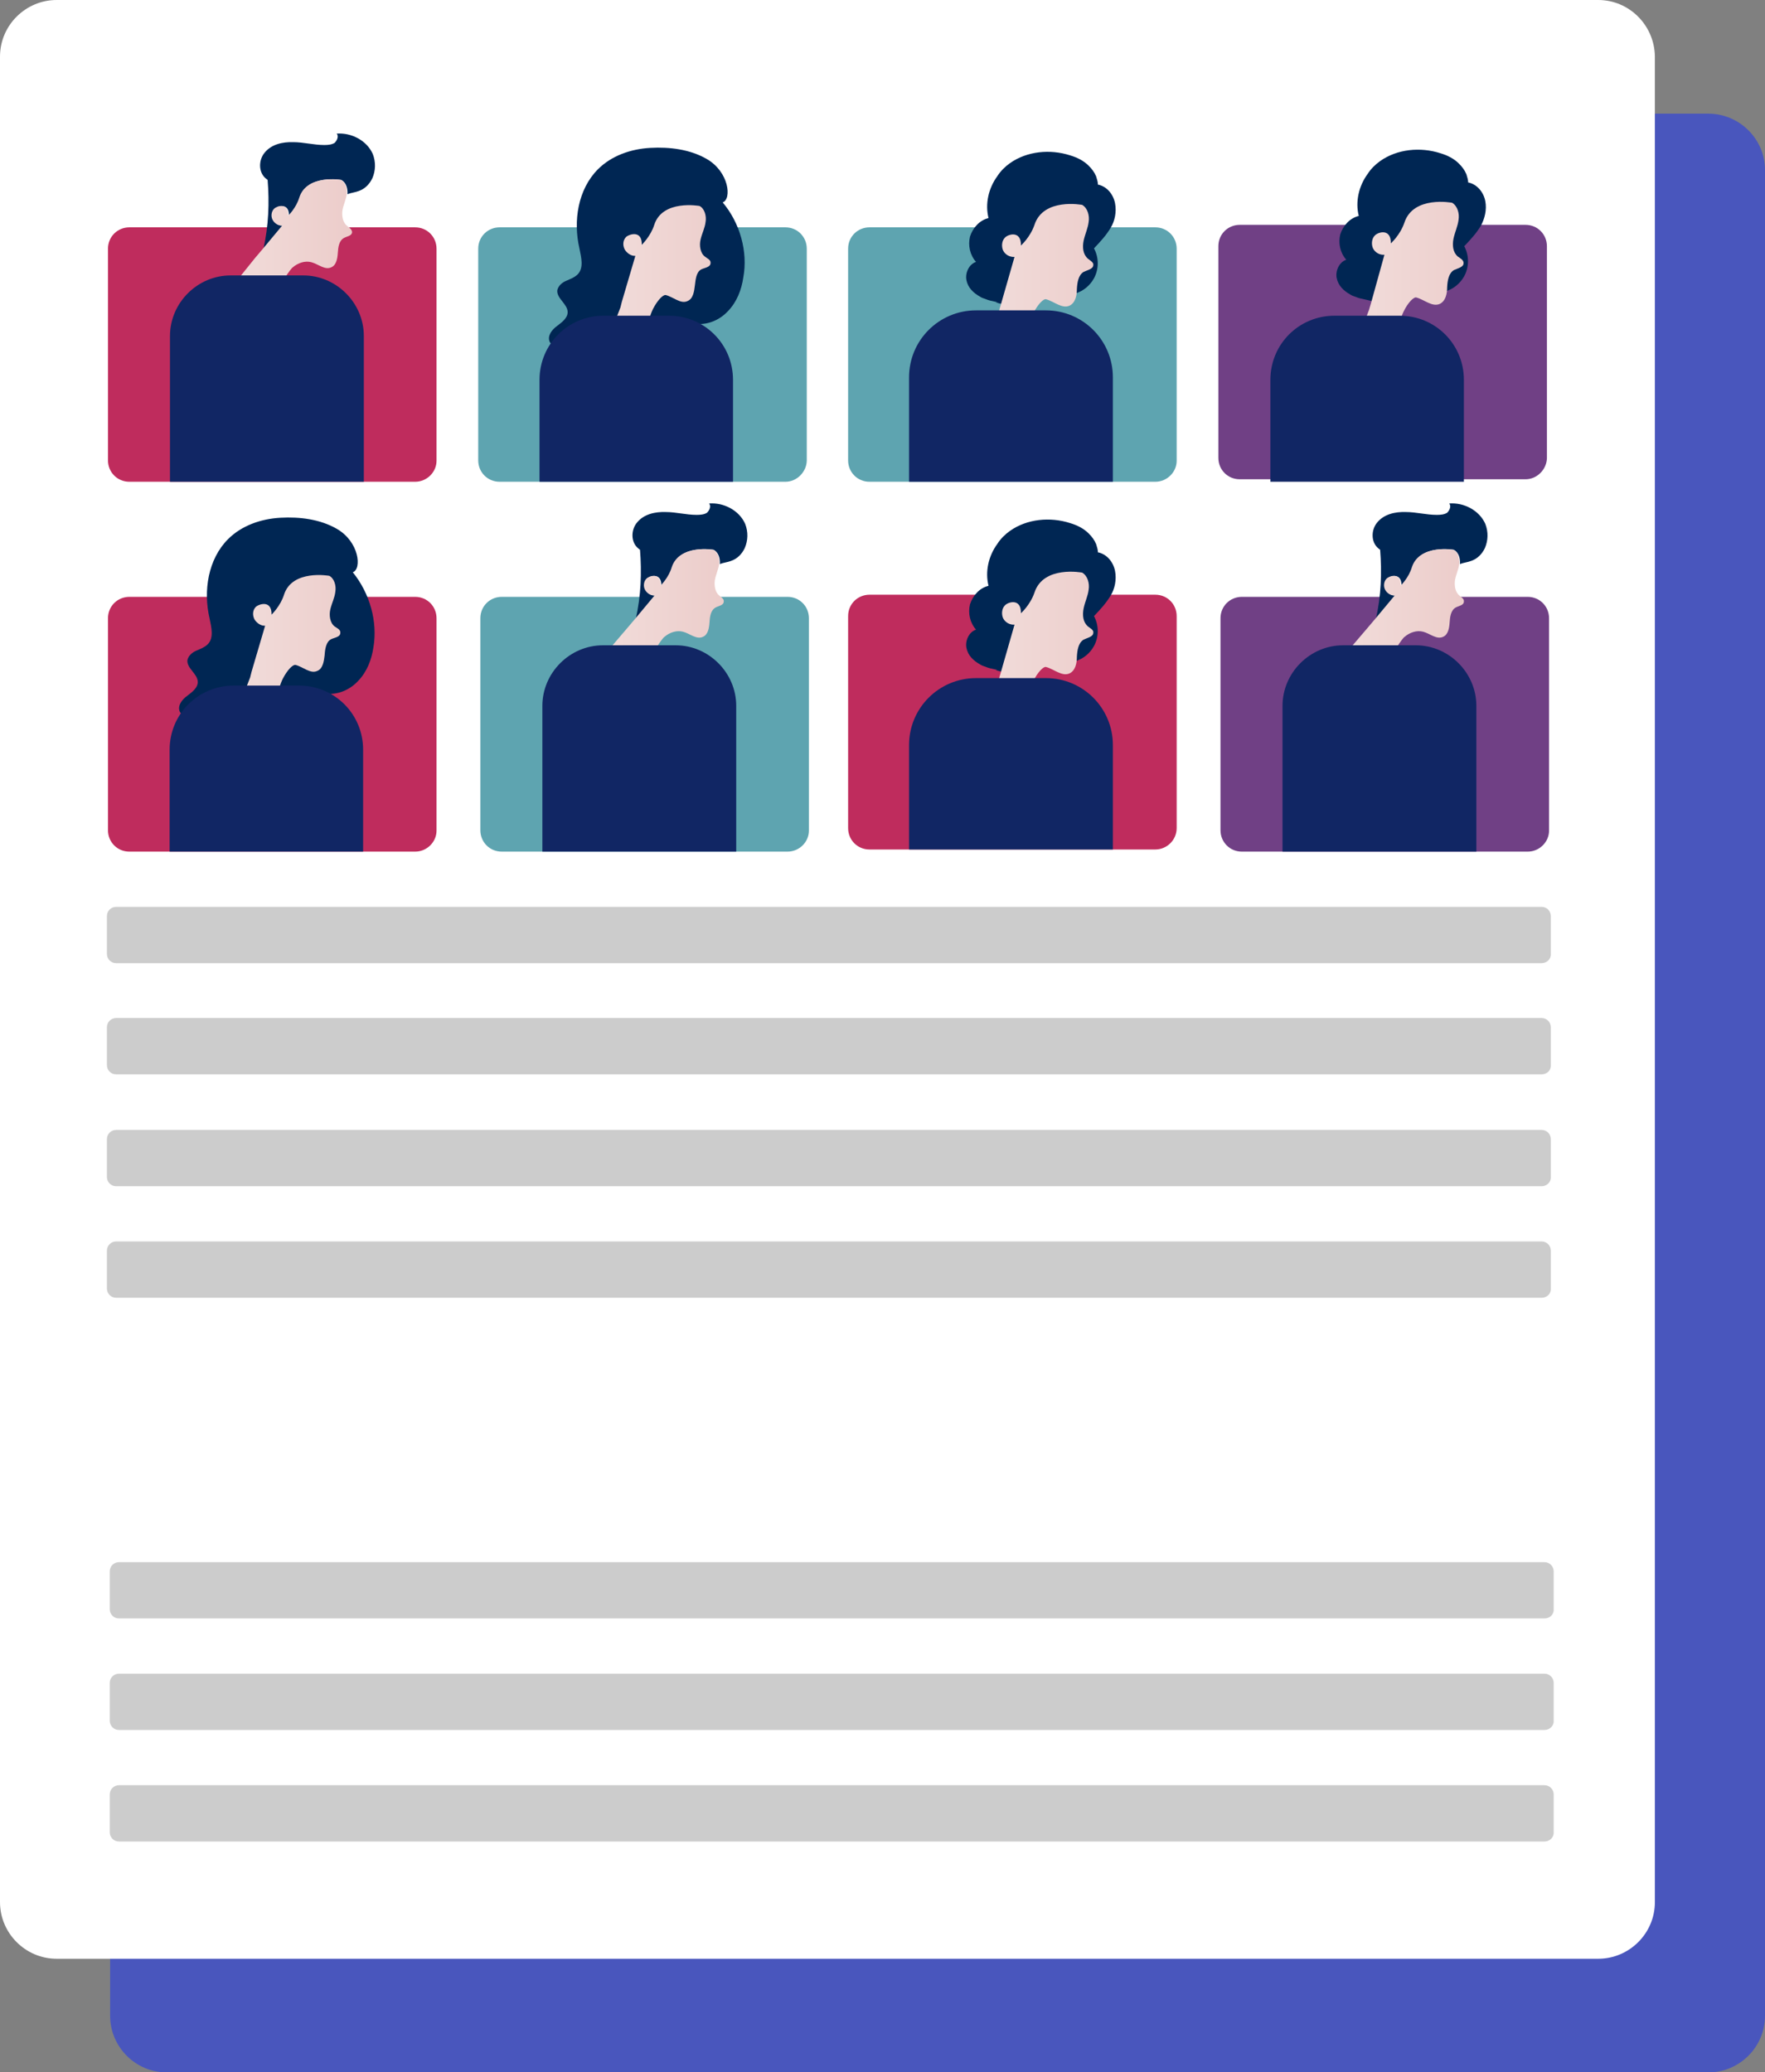 <?xml version="1.0" encoding="utf-8"?>
<!-- Generator: Adobe Illustrator 18.0.0, SVG Export Plug-In . SVG Version: 6.00 Build 0)  -->
<!DOCTYPE svg PUBLIC "-//W3C//DTD SVG 1.1//EN" "http://www.w3.org/Graphics/SVG/1.1/DTD/svg11.dtd">
<svg version="1.1"
	 id="Layer_1" xmlns:svg="http://www.w3.org/2000/svg" xmlns:rdf="http://www.w3.org/1999/02/22-rdf-syntax-ns#" xmlns:inkscape="http://www.inkscape.org/namespaces/inkscape" xmlns:dc="http://purl.org/dc/elements/1.1/" xmlns:cc="http://creativecommons.org/ns#" xmlns:sodipodi="http://sodipodi.sourceforge.net/DTD/sodipodi-0.dtd" inkscape:version="0.92.3 (2405546, 2018-03-11)" sodipodi:docname="servicos-img.svg"
	 xmlns="http://www.w3.org/2000/svg" xmlns:xlink="http://www.w3.org/1999/xlink" x="0px" y="0px" viewBox="173.3 6.9 495.3 581.5"
	 enable-background="new 173.3 6.9 495.3 581.5" xml:space="preserve">
<rect x="173.3" y="6.9" width="495.3" height="581.5" fill="#808080" stroke="none"/>
<sodipodi:namedview  inkscape:cy="233.60892" inkscape:cx="65.239934" inkscape:zoom="1.0488889" showgrid="false" bordercolor="#666666" id="namedview77" pagecolor="#ffffff" objecttolerance="10" borderopacity="1" guidetolerance="10" gridtolerance="10" inkscape:current-layer="Layer_1" inkscape:window-maximized="1" inkscape:window-y="-8" inkscape:window-x="-8" inkscape:window-height="837" inkscape:window-width="1600" inkscape:pageshadow="2" inkscape:pageopacity="0">
	</sodipodi:namedview>
<path id="path2" inkscape:connector-curvature="0" fill="#4956BD" d="M652.7,38.8H220.1c-8.7,0-15.9,7.1-15.9,15.9v517.9
	c0,8.7,7.1,15.9,15.9,15.9h432.6c8.7,0,15.9-7.1,15.9-15.9V54.6C668.6,45.9,661.4,38.8,652.7,38.8z"/>
<path id="path4" inkscape:connector-curvature="0" fill="#FFFFFF" d="M621.8,6.9H189.2c-8.7,0-15.9,7.1-15.9,15.9v517.9
	c0,8.7,7.1,15.9,15.9,15.9h432.6c8.7,0,15.9-7.1,15.9-15.9V22.8C637.6,14,630.5,6.9,621.8,6.9z"/>
<path id="path2-3" inkscape:connector-curvature="0" fill="#BF2C5D" d="M289.8,142.1h-80.2c-3.4,0-6-2.7-6-6V76.7c0-3.4,2.7-6,6-6
	h80.2c3.4,0,6,2.7,6,6v59.5C295.8,139.4,293.1,142.1,289.8,142.1z"/>
<path id="path4-5" inkscape:connector-curvature="0" fill="#5EA4B0" d="M393.7,142.1h-80.2c-3.4,0-6-2.7-6-6V76.7c0-3.4,2.7-6,6-6
	h80.2c3.4,0,6,2.7,6,6v59.5C399.6,139.4,396.9,142.1,393.7,142.1z"/>
<path id="path6-0" inkscape:connector-curvature="0" fill="#002653" d="M376.1,63.7c2.6-0.9,1.8-8.6-4.5-12.2
	c-4.7-2.7-10.4-3.4-15.8-3.1c-5.5,0.3-10.9,2.2-14.7,6c-5.6,5.6-7,14.5-5.2,22.2c0.5,2.5,1.3,5.5-0.5,7.3c-0.9,0.9-2.1,1.3-3.2,1.8
	c-1.2,0.5-2.2,1.4-2.5,2.6c-0.3,2.3,2.9,3.9,2.9,6.2c0,1.7-1.7,2.9-3,3.9c-1.4,1-2.7,2.7-2.1,4.3c0.5,1.2,2.1,1.6,3.4,1.9
	s2.7,1.4,2.5,2.7c-0.3,1.2-1.7,1.7-2.2,2.7c-0.5,1.3,0.9,2.7,2.3,2.7c0.9,0,1.7-0.1,2.5-0.5c0.5-0.3,0.9-0.5,1.4-0.8
	c0.6-0.4,1.4-0.8,2.2-1.2c1.8-0.9,3.8-1.9,5.5-2.9c0.5,0.6,1,1.2,1.6,1.7c2.5,2.3,5.3,4.2,8.4,5.3c0.4,0.1,0.9,0.3,1.3,0.4
	c1.6,0.5,3.2,0.8,4.9,0.5c0.5-0.1,1-0.3,1.6-0.5c1-0.5,1.8-1.2,2.3-2.2c0.6-1.6,0.4-3.5-1-4.4c0.5,0,1-0.1,1.4-0.3
	c1.8-0.5,3.2-1.9,3.9-3.6c0.8-2.2,0.3-4.8-1.4-6.5c3.5,0.6,7.1-0.9,9.5-3.5c2.5-2.6,3.8-6,4.3-9.5C383.2,77.6,381,69.5,376.1,63.7
	L376.1,63.7z"/>
<linearGradient id="path13_1_" gradientUnits="userSpaceOnUse" x1="123.44" y1="546.884" x2="186.399" y2="546.884" gradientTransform="matrix(1.323 0 0 -1.323 182.966 804.654)">
	<stop  offset="0" style="stop-color:#F1DBD9"/>
	<stop  offset="1" style="stop-color:#E4B6B3"/>
</linearGradient>
<path id="path13" inkscape:connector-curvature="0" fill="url(#path13_1_)" d="M371.1,78.9c-1.3-1-1.6-3.1-1.2-4.8s1.2-3.2,1.4-4.9
	c0.3-1.7-0.3-3.8-1.7-4.5c0,0-10.4-1.9-12.7,5.3c-1,3.2-3.5,5.6-3.5,5.6c0.1-4.2-3.5-3-4.4-2.2c-0.9,0.9-1,2.3-0.4,3.5
	c0.6,1,1.8,1.9,3,1.8l-3.8,12.9l-0.4,1.6l-1.2,3.1c2.5,1.4,5.7,0.6,8.2,1.9c0.3-0.3,0.5-0.6,0.8-1.2c0.1-0.3,0.3-0.6,0.4-1
	c0.3-0.9,0.6-1.7,1-2.5c1.2-2.3,2.7-3.9,3.5-3.8c2.1,0.5,4.2,2.6,6.1,1.7c1.6-0.6,1.9-2.7,2.1-4.4s0.4-3.8,1.8-4.5
	c1-0.5,2.6-0.6,2.6-1.8C372.8,79.8,371.7,79.4,371.1,78.9L371.1,78.9z"/>
<path id="path15" inkscape:connector-curvature="0" fill="#112664" d="M379.1,142.1h-54.4v-28.6c0-10,8-18,18-18h18.3
	c10,0,18,8,18,18V142.1z"/>
<g id="g28" transform="translate(12.601,12.995)">
	<path id="path17" inkscape:connector-curvature="0" fill="#002653" d="M234.6,63.8l5.5-6.6c-1.2,0.1-2.2-0.6-2.7-1.6
		c-0.5-1-0.4-2.3,0.4-3.1c0.8-0.8,4-1.8,4,1.9c0,0,2.2-2.1,3.1-5.1c2.1-6.6,11.6-4.9,11.6-4.9c1.4,0.8,1.8,2.5,1.7,4
		c1-0.4,2.2-0.5,3.2-0.9c1.7-0.6,3-1.9,3.8-3.6c0.9-2.1,1-4.5,0.1-6.8c-1.7-3.8-6-6-10.1-5.7c0.6,0.8,0.1,1.9-0.6,2.6
		c-0.8,0.5-1.8,0.6-2.9,0.6c-3,0-5.8-0.8-8.7-0.8c-3-0.1-6.1,0.6-8,2.9c-1.8,2.1-1.8,5.6,0.3,7.3c0.1,0.1,0.4,0.3,0.5,0.4
		C236.3,50.7,236.1,57.3,234.6,63.8z"/>
	
		<linearGradient id="path24_1_" gradientUnits="userSpaceOnUse" x1="30.791" y1="539.16" x2="91.484" y2="539.16" gradientTransform="matrix(1.323 0 0 -1.323 187.035 774.468)">
		<stop  offset="0" style="stop-color:#F1DBD9"/>
		<stop  offset="1" style="stop-color:#E4B6B3"/>
	</linearGradient>
	<path id="path24" inkscape:connector-curvature="0" fill="url(#path24_1_)" d="M258,57.2c-1.2-1-1.4-2.9-1.2-4.3
		c0.3-1.6,1-3,1.2-4.5l0,0c0.1-1.6-0.3-3.4-1.7-4c0,0-9.5-1.6-11.6,4.9c-0.9,3-3.1,5.1-3.1,5.1c0-3.8-3.2-2.7-4-1.9
		c-0.8,0.8-0.9,2.2-0.4,3.1c0.5,1,1.7,1.7,2.7,1.6l-5.5,6.6l-2.2,2.6l-4.5,5.6c0.1,4.8,5.8,6.1,9.1,6.5c0.8-1.3,3.5-6.4,5.2-8.6
		c0.4-0.5,0.6-0.8,0.9-1c1.4-1.2,3.4-1.9,5.2-1.4c1.9,0.5,3.8,2.3,5.6,1.4c1.4-0.6,1.7-2.5,1.8-4c0.1-1.6,0.3-3.4,1.7-4.2
		c0.9-0.5,2.3-0.6,2.3-1.7C259.4,58.1,258.5,57.7,258,57.2L258,57.2z"/>
	<path id="path26-1" inkscape:connector-curvature="0" fill="#112664" d="M262.7,129.1h-54.3V88.2c0-9.3,7.7-17,17-17h20.4
		c9.3,0,17,7.7,17,17v40.9H262.7z"/>
</g>
<path id="path30-5" inkscape:connector-curvature="0" fill="#5EA4B0" d="M497.5,142.1h-80.2c-3.4,0-6-2.7-6-6V76.7c0-3.4,2.7-6,6-6
	h80.2c3.4,0,6,2.7,6,6v59.5C503.5,139.4,500.8,142.1,497.5,142.1z"/>
<path id="path32-1" inkscape:connector-curvature="0" fill="#002653" d="M452.7,91.8c0.5,0.1,1.2,0.3,1.7,0.4c0.3,0,0.5,0.1,0.8,0.1
	l-1-0.6C453.6,91.7,453.3,91.7,452.7,91.8z"/>
<path id="path34-1" inkscape:connector-curvature="0" fill="#002653" d="M486.2,63.9c-0.5-2.5-2.3-4.7-4.8-5.2
	c0-0.8-0.3-1.6-0.5-2.3c-0.5-1.2-1.2-2.1-2.1-3c-1.4-1.4-3.2-2.3-5.2-2.9c-5.6-1.8-12.1-1.2-16.9,2.2c-1.4,1-2.6,2.2-3.5,3.6
	c-2.5,3.4-3.5,7.8-2.5,11.8c-2.5,0.6-4.4,2.7-5.2,5.2c-0.6,2.5,0,5.2,1.7,7.1c-1.9,0.6-3.1,3-2.7,5.1c0.4,2.1,1.9,3.6,3.9,4.7
	c0.4,0.3,0.9,0.4,1.4,0.6c0.9,0.4,1.9,0.6,2.9,0.8c0.5,0.1,1.2,0.3,1.7,0.4c0.3,0,0.5,0.1,0.8,0.1c1.3,0.3,2.6,0.4,3.8,0
	c1.8-0.5,3.2-1.9,5.1-2.6c2.9-1,6.1,0.4,9.2,0.1c0.6,0,1.3-0.1,1.9-0.4c2.1-0.6,4-2.2,5.1-4.2c1.4-2.6,1.4-5.8,0-8.4
	c1.7-1.8,3.4-3.6,4.7-5.8C486.1,69,486.7,66.4,486.2,63.9L486.2,63.9z"/>
<linearGradient id="path41_1_" gradientUnits="userSpaceOnUse" x1="203.58" y1="546.303" x2="269.983" y2="546.303" gradientTransform="matrix(1.323 0 0 -1.323 182.966 804.654)">
	<stop  offset="0" style="stop-color:#F1DBD9"/>
	<stop  offset="1" style="stop-color:#E4B6B3"/>
</linearGradient>
<path id="path41" inkscape:connector-curvature="0" fill="url(#path41_1_)" d="M478.6,79.5c-1.4-1.2-1.6-3.2-1.2-5.1
	c0.4-1.8,1.2-3.5,1.4-5.2c0.3-1.8-0.3-3.9-1.8-4.8c0,0-10.9-2.1-13.4,5.6c-1.2,3.5-3.8,5.8-3.8,5.8c0.1-4.3-3.6-3.2-4.5-2.2
	c-0.9,0.9-1,2.5-0.5,3.6c0.6,1.2,1.9,1.9,3.2,1.8l-3.9,13.6l-0.5,1.7l-1.2,3.2c2.6,1.6,6.1,0.6,8.7,2.1c0.3-0.4,0.5-0.8,0.8-1.2
	c0.1-0.3,0.3-0.6,0.4-1c0.3-0.9,0.6-1.8,1-2.6c1.2-2.5,2.9-4.2,3.6-3.9c2.2,0.6,4.4,2.7,6.5,1.8c1.7-0.8,2.1-2.9,2.1-4.7
	c0.1-1.8,0.4-3.9,1.9-4.8c1-0.5,2.7-0.8,2.7-1.9C480.3,80.6,479.2,80,478.6,79.5L478.6,79.5z"/>
<path id="path43" inkscape:connector-curvature="0" fill="#112664" d="M485.6,142.1h-57.2v-29.3c0-10.4,8.4-18.8,18.8-18.8h19.6
	c10.4,0,18.8,8.4,18.8,18.8V142.1z"/>
<path id="path45" inkscape:connector-curvature="0" fill="#BF2C5D" d="M497.5,245.3h-80.2c-3.4,0-6-2.7-6-6v-59.5c0-3.4,2.7-6,6-6
	h80.2c3.4,0,6,2.7,6,6v59.5C503.5,242.6,500.8,245.3,497.5,245.3z"/>
<path id="path47" inkscape:connector-curvature="0" fill="#002653" d="M452.7,195c0.5,0.1,1.2,0.3,1.7,0.4c0.3,0,0.5,0.1,0.8,0.1
	l-1-0.6C453.6,194.9,453.3,194.9,452.7,195L452.7,195z"/>
<path id="path49" inkscape:connector-curvature="0" fill="#002653" d="M486.2,167.1c-0.5-2.5-2.3-4.7-4.8-5.2c0-0.8-0.3-1.6-0.5-2.3
	c-0.5-1.2-1.2-2.1-2.1-3c-1.4-1.4-3.2-2.3-5.2-2.9c-5.6-1.8-12.1-1.2-16.9,2.2c-1.4,1-2.6,2.2-3.5,3.6c-2.5,3.4-3.5,7.8-2.5,11.8
	c-2.5,0.6-4.4,2.7-5.2,5.2c-0.6,2.5,0,5.2,1.7,7.1c-1.9,0.6-3.1,3-2.7,5.1c0.4,2.1,1.9,3.6,3.9,4.7c0.4,0.3,0.9,0.4,1.4,0.6
	c0.9,0.4,1.9,0.6,2.9,0.8c0.5,0.1,1.2,0.3,1.7,0.4c0.3,0,0.5,0.1,0.8,0.1c1.3,0.3,2.6,0.4,3.8,0c1.8-0.5,3.2-1.9,5.1-2.6
	c2.9-1,6.1,0.4,9.2,0.1c0.6,0,1.3-0.1,1.9-0.4c2.1-0.6,4-2.2,5.1-4.2c1.4-2.6,1.4-5.8,0-8.4c1.7-1.8,3.4-3.6,4.7-5.8
	C486.1,172.2,486.7,169.6,486.2,167.1L486.2,167.1z"/>
<linearGradient id="path56-5_1_" gradientUnits="userSpaceOnUse" x1="203.58" y1="468.29" x2="269.983" y2="468.29" gradientTransform="matrix(1.323 0 0 -1.323 182.966 804.654)">
	<stop  offset="0" style="stop-color:#F1DBD9"/>
	<stop  offset="1" style="stop-color:#E4B6B3"/>
</linearGradient>
<path id="path56-5" inkscape:connector-curvature="0" fill="url(#path56-5_1_)" d="M478.6,182.7c-1.4-1.2-1.6-3.2-1.2-5.1
	s1.2-3.5,1.4-5.2c0.3-1.8-0.3-3.9-1.8-4.8c0,0-10.9-2.1-13.4,5.6c-1.2,3.5-3.8,5.8-3.8,5.8c0.1-4.3-3.6-3.2-4.5-2.2
	c-0.9,0.9-1,2.5-0.5,3.6c0.6,1.2,1.9,1.9,3.2,1.8l-3.9,13.6l-0.5,1.7l-1.2,3.2c2.6,1.6,6.1,0.6,8.7,2.1c0.3-0.4,0.5-0.8,0.8-1.2
	c0.1-0.3,0.3-0.6,0.4-1c0.3-0.9,0.6-1.8,1-2.6c1.2-2.5,2.9-4.2,3.6-3.9c2.2,0.6,4.4,2.7,6.5,1.8c1.7-0.8,2.1-2.9,2.1-4.7
	c0.1-1.8,0.4-3.9,1.9-4.8c1-0.5,2.7-0.8,2.7-1.9C480.3,183.7,479.2,183.2,478.6,182.7L478.6,182.7z"/>
<path id="path58-4" inkscape:connector-curvature="0" fill="#112664" d="M485.6,245.3h-57.2v-29.3c0-10.4,8.4-18.8,18.8-18.8h19.6
	c10.4,0,18.8,8.4,18.8,18.8V245.3z"/>
<path id="path60-2" inkscape:connector-curvature="0" fill="#BF2C5D" d="M289.8,245.9h-80.2c-3.4,0-6-2.7-6-6v-59.5c0-3.4,2.7-6,6-6
	h80.2c3.4,0,6,2.7,6,6V240C295.8,243.2,293.1,245.9,289.8,245.9z"/>
<path id="path62-1" inkscape:connector-curvature="0" fill="#002653" d="M272.3,167.5c2.6-0.9,1.8-8.6-4.5-12.2
	c-4.7-2.7-10.4-3.4-15.8-3.1c-5.5,0.3-10.9,2.2-14.7,6c-5.6,5.6-7,14.5-5.2,22.2c0.5,2.5,1.3,5.5-0.5,7.3c-0.9,0.9-2.1,1.3-3.2,1.8
	c-1.2,0.5-2.2,1.4-2.5,2.6c-0.3,2.3,2.9,3.9,2.9,6.2c0,1.7-1.7,2.9-3,3.9c-1.4,1-2.7,2.7-2.1,4.3c0.5,1.2,2.1,1.6,3.4,1.9
	c1.3,0.4,2.7,1.4,2.5,2.7c-0.3,1.2-1.7,1.7-2.2,2.7c-0.5,1.3,0.9,2.7,2.3,2.7c0.9,0,1.7-0.1,2.5-0.5c0.5-0.3,0.9-0.5,1.4-0.8
	c0.6-0.4,1.4-0.8,2.2-1.2c1.8-0.9,3.8-1.9,5.5-2.9c0.5,0.6,1,1.2,1.6,1.7c2.5,2.3,5.3,4.2,8.4,5.3c0.4,0.1,0.9,0.3,1.3,0.4
	c1.6,0.5,3.2,0.8,4.9,0.5c0.5-0.1,1-0.3,1.6-0.5c1-0.5,1.8-1.2,2.3-2.2c0.6-1.6,0.4-3.5-1-4.4c0.5,0,1-0.1,1.4-0.3
	c1.8-0.5,3.2-1.9,3.9-3.6c0.8-2.2,0.3-4.8-1.4-6.5c3.5,0.6,7.1-0.9,9.5-3.5c2.5-2.6,3.8-6,4.3-9.5
	C279.3,181.4,277.1,173.4,272.3,167.5L272.3,167.5z"/>
<linearGradient id="path69_1_" gradientUnits="userSpaceOnUse" x1="44.936" y1="468.38" x2="107.895" y2="468.38" gradientTransform="matrix(1.323 0 0 -1.323 182.966 804.654)">
	<stop  offset="0" style="stop-color:#F1DBD9"/>
	<stop  offset="1" style="stop-color:#E4B6B3"/>
</linearGradient>
<path id="path69" inkscape:connector-curvature="0" fill="url(#path69_1_)" d="M267.2,182.7c-1.3-1-1.6-3.1-1.2-4.8
	c0.4-1.7,1.2-3.2,1.4-4.9c0.3-1.7-0.3-3.8-1.7-4.5c0,0-10.4-1.9-12.7,5.3c-1,3.2-3.5,5.6-3.5,5.6c0.1-4.2-3.5-3-4.4-2.2
	c-0.9,0.9-1,2.3-0.4,3.5c0.6,1,1.8,1.9,3,1.8l-3.8,12.9l-0.4,1.6l-1.2,3.1c2.5,1.4,5.7,0.6,8.2,1.9c0.3-0.3,0.5-0.6,0.8-1.2
	c0.1-0.3,0.3-0.6,0.4-1c0.3-0.9,0.6-1.7,1-2.5c1.2-2.3,2.7-3.9,3.5-3.8c2.1,0.5,4.2,2.6,6.1,1.7c1.6-0.6,1.9-2.7,2.1-4.4
	c0.1-1.7,0.4-3.8,1.8-4.5c1-0.5,2.6-0.6,2.6-1.8C268.9,183.6,267.9,183.2,267.2,182.7L267.2,182.7z"/>
<path id="path71" inkscape:connector-curvature="0" fill="#112664" d="M275.3,245.9h-54.4v-28.6c0-10,8-18,18-18h18.3
	c10,0,18,8,18,18V245.9z"/>
<path id="path73" inkscape:connector-curvature="0" fill="#5EA4B0" d="M394.3,245.9h-80.2c-3.4,0-6-2.7-6-6v-59.5c0-3.4,2.7-6,6-6
	h80.2c3.4,0,6,2.7,6,6V240C400.3,243.2,397.6,245.9,394.3,245.9z"/>
<g id="g86" transform="translate(12.601,12.995)">
	<path id="path75" inkscape:connector-curvature="0" fill="#002653" d="M339.1,167.6l5.5-6.6c-1.2,0.1-2.2-0.6-2.7-1.6
		c-0.5-1-0.4-2.3,0.4-3.1c0.8-0.8,4-1.8,4,1.9c0,0,2.2-2.1,3.1-5.1c2.1-6.6,11.6-4.9,11.6-4.9c1.4,0.8,1.8,2.5,1.7,4
		c1-0.4,2.2-0.5,3.2-0.9c1.7-0.6,3-1.9,3.8-3.6c0.9-2.1,1-4.5,0.1-6.8c-1.7-3.8-6-6-10.1-5.7c0.6,0.8,0.1,1.9-0.6,2.6
		c-0.8,0.5-1.8,0.6-2.9,0.6c-3,0-5.8-0.8-8.7-0.8c-3-0.1-6.1,0.6-8,2.9c-1.8,2.1-1.8,5.6,0.3,7.3c0.1,0.1,0.4,0.3,0.5,0.4
		C340.8,154.5,340.6,161.1,339.1,167.6L339.1,167.6z"/>
	
		<linearGradient id="path82_1_" gradientUnits="userSpaceOnUse" x1="109.8" y1="460.705" x2="170.493" y2="460.705" gradientTransform="matrix(1.323 0 0 -1.323 187.035 774.468)">
		<stop  offset="0" style="stop-color:#F1DBD9"/>
		<stop  offset="1" style="stop-color:#E4B6B3"/>
	</linearGradient>
	<path id="path82" inkscape:connector-curvature="0" fill="url(#path82_1_)" d="M362.5,161c-1.2-1-1.4-2.9-1.2-4.3
		c0.3-1.6,1-3,1.2-4.5l0,0c0.1-1.6-0.3-3.4-1.7-4c0,0-9.5-1.6-11.6,4.9c-0.9,3-3.1,5.1-3.1,5.1c0-3.8-3.2-2.7-4-1.9
		c-0.8,0.8-0.9,2.2-0.4,3.1c0.5,1,1.7,1.7,2.7,1.6l-5.5,6.6l-2.2,2.6l-4.7,5.5c0.1,4.8,5.8,6.1,9.1,6.5c0.8-1.3,3.5-6.4,5.2-8.6
		c0.4-0.5,0.6-0.8,0.9-1c1.4-1.2,3.4-1.9,5.2-1.4c1.9,0.5,3.8,2.3,5.6,1.4c1.4-0.6,1.7-2.5,1.8-4c0.1-1.6,0.3-3.4,1.7-4.2
		c0.9-0.5,2.3-0.6,2.3-1.7C363.9,161.9,363,161.5,362.5,161L362.5,161z"/>
	<path id="path84" inkscape:connector-curvature="0" fill="#112664" d="M367.2,232.9h-54.3V192c0-9.3,7.7-17,17-17h20.4
		c9.3,0,17,7.7,17,17v40.9H367.2z"/>
</g>
<path id="path88" inkscape:connector-curvature="0" fill="#704085" d="M601.4,141.4h-80.2c-3.4,0-6-2.7-6-6V76c0-3.4,2.7-6,6-6h80.2
	c3.4,0,6,2.7,6,6v59.5C607.3,138.7,604.6,141.4,601.4,141.4z"/>
<path id="path90" inkscape:connector-curvature="0" fill="#002653" d="M554,195c0.5,0.1,1.2,0.3,1.7,0.4c0.3,0,0.5,0.1,0.8,0.1
	l-1-0.6C554.9,194.9,554.5,194.9,554,195L554,195z"/>
<path id="path92" inkscape:connector-curvature="0" fill="#002653" d="M590.1,63.3c-0.5-2.5-2.3-4.7-4.8-5.2c0-0.8-0.3-1.6-0.5-2.3
	c-0.5-1.2-1.2-2.1-2.1-3c-1.4-1.4-3.2-2.3-5.2-2.9c-5.6-1.8-12.1-1.2-16.9,2.2c-1.4,1-2.6,2.2-3.5,3.6c-2.5,3.4-3.5,7.8-2.5,11.8
	c-2.5,0.6-4.4,2.7-5.2,5.2c-0.6,2.5,0,5.2,1.7,7.1c-1.9,0.6-3.1,3-2.7,5.1c0.4,2.1,1.9,3.6,3.9,4.7c0.4,0.3,0.9,0.4,1.4,0.6
	c0.9,0.4,1.9,0.6,2.9,0.8c0.5,0.1,1.2,0.3,1.7,0.4c0.3,0,0.5,0.1,0.8,0.1c1.3,0.3,2.6,0.4,3.8,0c1.8-0.5,3.2-1.9,5.1-2.6
	c2.9-1,6.1,0.4,9.2,0.1c0.6,0,1.3-0.1,1.9-0.4c2.1-0.6,4-2.2,5.1-4.2c1.4-2.6,1.4-5.8,0-8.4c1.7-1.8,3.4-3.6,4.7-5.8
	C589.9,68.3,590.6,65.8,590.1,63.3L590.1,63.3z"/>
<linearGradient id="path99_1_" gradientUnits="userSpaceOnUse" x1="282.084" y1="546.793" x2="348.486" y2="546.793" gradientTransform="matrix(1.323 0 0 -1.323 182.966 804.654)">
	<stop  offset="0" style="stop-color:#F1DBD9"/>
	<stop  offset="1" style="stop-color:#E4B6B3"/>
</linearGradient>
<path id="path99" inkscape:connector-curvature="0" fill="url(#path99_1_)" d="M582.4,78.9c-1.4-1.2-1.6-3.2-1.2-5.1
	c0.4-1.8,1.2-3.5,1.4-5.2c0.3-1.8-0.3-3.9-1.8-4.8c0,0-10.9-2.1-13.4,5.6c-1.2,3.5-3.8,5.8-3.8,5.8c0.1-4.3-3.6-3.2-4.5-2.2
	c-0.9,0.9-1,2.5-0.5,3.6c0.6,1.2,1.9,1.9,3.2,1.8L558,92.1l-0.5,1.7l-1.2,3.2c2.6,1.6,6.1,0.6,8.7,2.1c0.3-0.4,0.5-0.8,0.8-1.2
	c0.1-0.3,0.3-0.6,0.4-1c0.3-0.9,0.6-1.8,1-2.6c1.2-2.5,2.9-4.2,3.6-3.9c2.2,0.6,4.4,2.7,6.5,1.8c1.7-0.8,2.1-2.9,2.1-4.7
	c0.1-1.8,0.4-3.9,1.9-4.8c1-0.5,2.7-0.8,2.7-1.9C584.1,79.9,583.1,79.4,582.4,78.9L582.4,78.9z"/>
<path id="path101" inkscape:connector-curvature="0" fill="#112664" d="M586.8,245.3h-57.2v-29.3c0-10.4,8.4-18.8,18.8-18.8H568
	c10.4,0,18.8,8.4,18.8,18.8V245.3z"/>
<path id="path103" inkscape:connector-curvature="0" fill="#112664" d="M584.2,142.1h-54.4v-28.6c0-10,8-18,18-18h18.3
	c10,0,18,8,18,18V142.1z"/>
<path id="path105" inkscape:connector-curvature="0" fill="#704085" d="M602,245.9h-80.2c-3.4,0-6-2.7-6-6v-59.5c0-3.4,2.7-6,6-6
	H602c3.4,0,6,2.7,6,6V240C608,243.2,605.3,245.9,602,245.9z"/>
<g id="g118" transform="translate(12.601,12.995)">
	<path id="path107" inkscape:connector-curvature="0" fill="#002653" d="M546.8,167.6l5.5-6.6c-1.2,0.1-2.2-0.6-2.7-1.6
		c-0.5-1-0.4-2.3,0.4-3.1c0.8-0.8,4-1.8,4,1.9c0,0,2.2-2.1,3.1-5.1c2.1-6.6,11.6-4.9,11.6-4.9c1.4,0.8,1.8,2.5,1.7,4
		c1-0.4,2.2-0.5,3.2-0.9c1.7-0.6,3-1.9,3.8-3.6c0.9-2.1,1-4.5,0.1-6.8c-1.7-3.8-6-6-10.1-5.7c0.6,0.8,0.1,1.9-0.6,2.6
		c-0.8,0.5-1.8,0.6-2.9,0.6c-3,0-5.8-0.8-8.7-0.8c-3-0.1-6.1,0.6-8,2.9c-1.8,2.1-1.8,5.6,0.3,7.3c0.1,0.1,0.4,0.3,0.5,0.4
		C548.5,154.5,548.3,161.1,546.8,167.6L546.8,167.6z"/>
	
		<linearGradient id="path114_1_" gradientUnits="userSpaceOnUse" x1="266.808" y1="460.705" x2="327.501" y2="460.705" gradientTransform="matrix(1.323 0 0 -1.323 187.035 774.468)">
		<stop  offset="0" style="stop-color:#F1DBD9"/>
		<stop  offset="1" style="stop-color:#E4B6B3"/>
	</linearGradient>
	<path id="path114" inkscape:connector-curvature="0" fill="url(#path114_1_)" d="M570.2,161c-1.2-1-1.4-2.9-1.2-4.3
		c0.3-1.6,1-3,1.2-4.5l0,0c0.1-1.6-0.3-3.4-1.7-4c0,0-9.5-1.6-11.6,4.9c-0.9,3-3.1,5.1-3.1,5.1c0-3.8-3.2-2.7-4-1.9
		c-0.8,0.8-0.9,2.2-0.4,3.1c0.5,1,1.7,1.7,2.7,1.6l-5.5,6.6l-2.2,2.6l-4.7,5.5c0.1,4.8,5.8,6.1,9.1,6.5c0.8-1.3,3.5-6.4,5.2-8.6
		c0.4-0.5,0.6-0.8,0.9-1c1.4-1.2,3.4-1.9,5.2-1.4c1.9,0.5,3.8,2.3,5.6,1.4c1.4-0.6,1.7-2.5,1.8-4s0.3-3.4,1.7-4.2
		c0.9-0.5,2.3-0.6,2.3-1.7C571.6,161.9,570.7,161.5,570.2,161L570.2,161z"/>
	<path id="path116" inkscape:connector-curvature="0" fill="#112664" d="M574.9,232.9h-54.3V192c0-9.3,7.7-17,17-17H558
		c9.3,0,17,7.7,17,17v40.9H574.9z"/>
</g>
<g>
	<path id="path50" inkscape:connector-curvature="0" fill="#CCCCCC" d="M605.9,277.2h-400c-1.5,0-2.6-1.2-2.6-2.6V264
		c0-1.5,1.2-2.6,2.6-2.6h400c1.5,0,2.6,1.2,2.6,2.6v10.6C608.6,276,607.4,277.2,605.9,277.2z"/>
	<path id="path52" inkscape:connector-curvature="0" fill="#CCCCCC" d="M605.9,308.4h-400c-1.5,0-2.6-1.2-2.6-2.6v-10.6
		c0-1.5,1.2-2.6,2.6-2.6h400c1.5,0,2.6,1.2,2.6,2.6v10.6C608.6,307.3,607.4,308.4,605.9,308.4z"/>
	<path id="path54" inkscape:connector-curvature="0" fill="#CCCCCC" d="M605.9,339.8h-400c-1.5,0-2.6-1.2-2.6-2.6v-10.6
		c0-1.5,1.2-2.6,2.6-2.6h400c1.5,0,2.6,1.2,2.6,2.6v10.6C608.6,338.6,607.4,339.8,605.9,339.8z"/>
	<path id="path56" inkscape:connector-curvature="0" fill="#CCCCCC" d="M605.9,371.1h-400c-1.5,0-2.6-1.2-2.6-2.6v-10.6
		c0-1.5,1.2-2.6,2.6-2.6h400c1.5,0,2.6,1.2,2.6,2.6v10.6C608.6,370,607.4,371.1,605.9,371.1z"/>
</g>
<g>
	<path id="path50-6" inkscape:connector-curvature="0" fill="#CCCCCC" d="M606.7,461.1h-400c-1.5,0-2.6-1.2-2.6-2.6v-10.6
		c0-1.5,1.2-2.6,2.6-2.6h400c1.5,0,2.6,1.2,2.6,2.6v10.6C609.4,460,608.2,461.1,606.7,461.1z"/>
	<path id="path52-7" inkscape:connector-curvature="0" fill="#CCCCCC" d="M606.7,492.4h-400c-1.5,0-2.6-1.2-2.6-2.6v-10.6
		c0-1.5,1.2-2.6,2.6-2.6h400c1.5,0,2.6,1.2,2.6,2.6v10.6C609.4,491.2,608.2,492.4,606.7,492.4z"/>
	<path id="path54-5" inkscape:connector-curvature="0" fill="#CCCCCC" d="M606.7,523.7h-400c-1.5,0-2.6-1.2-2.6-2.6v-10.6
		c0-1.5,1.2-2.6,2.6-2.6h400c1.5,0,2.6,1.2,2.6,2.6v10.6C609.4,522.5,608.2,523.7,606.7,523.7z"/>
</g>
</svg>

